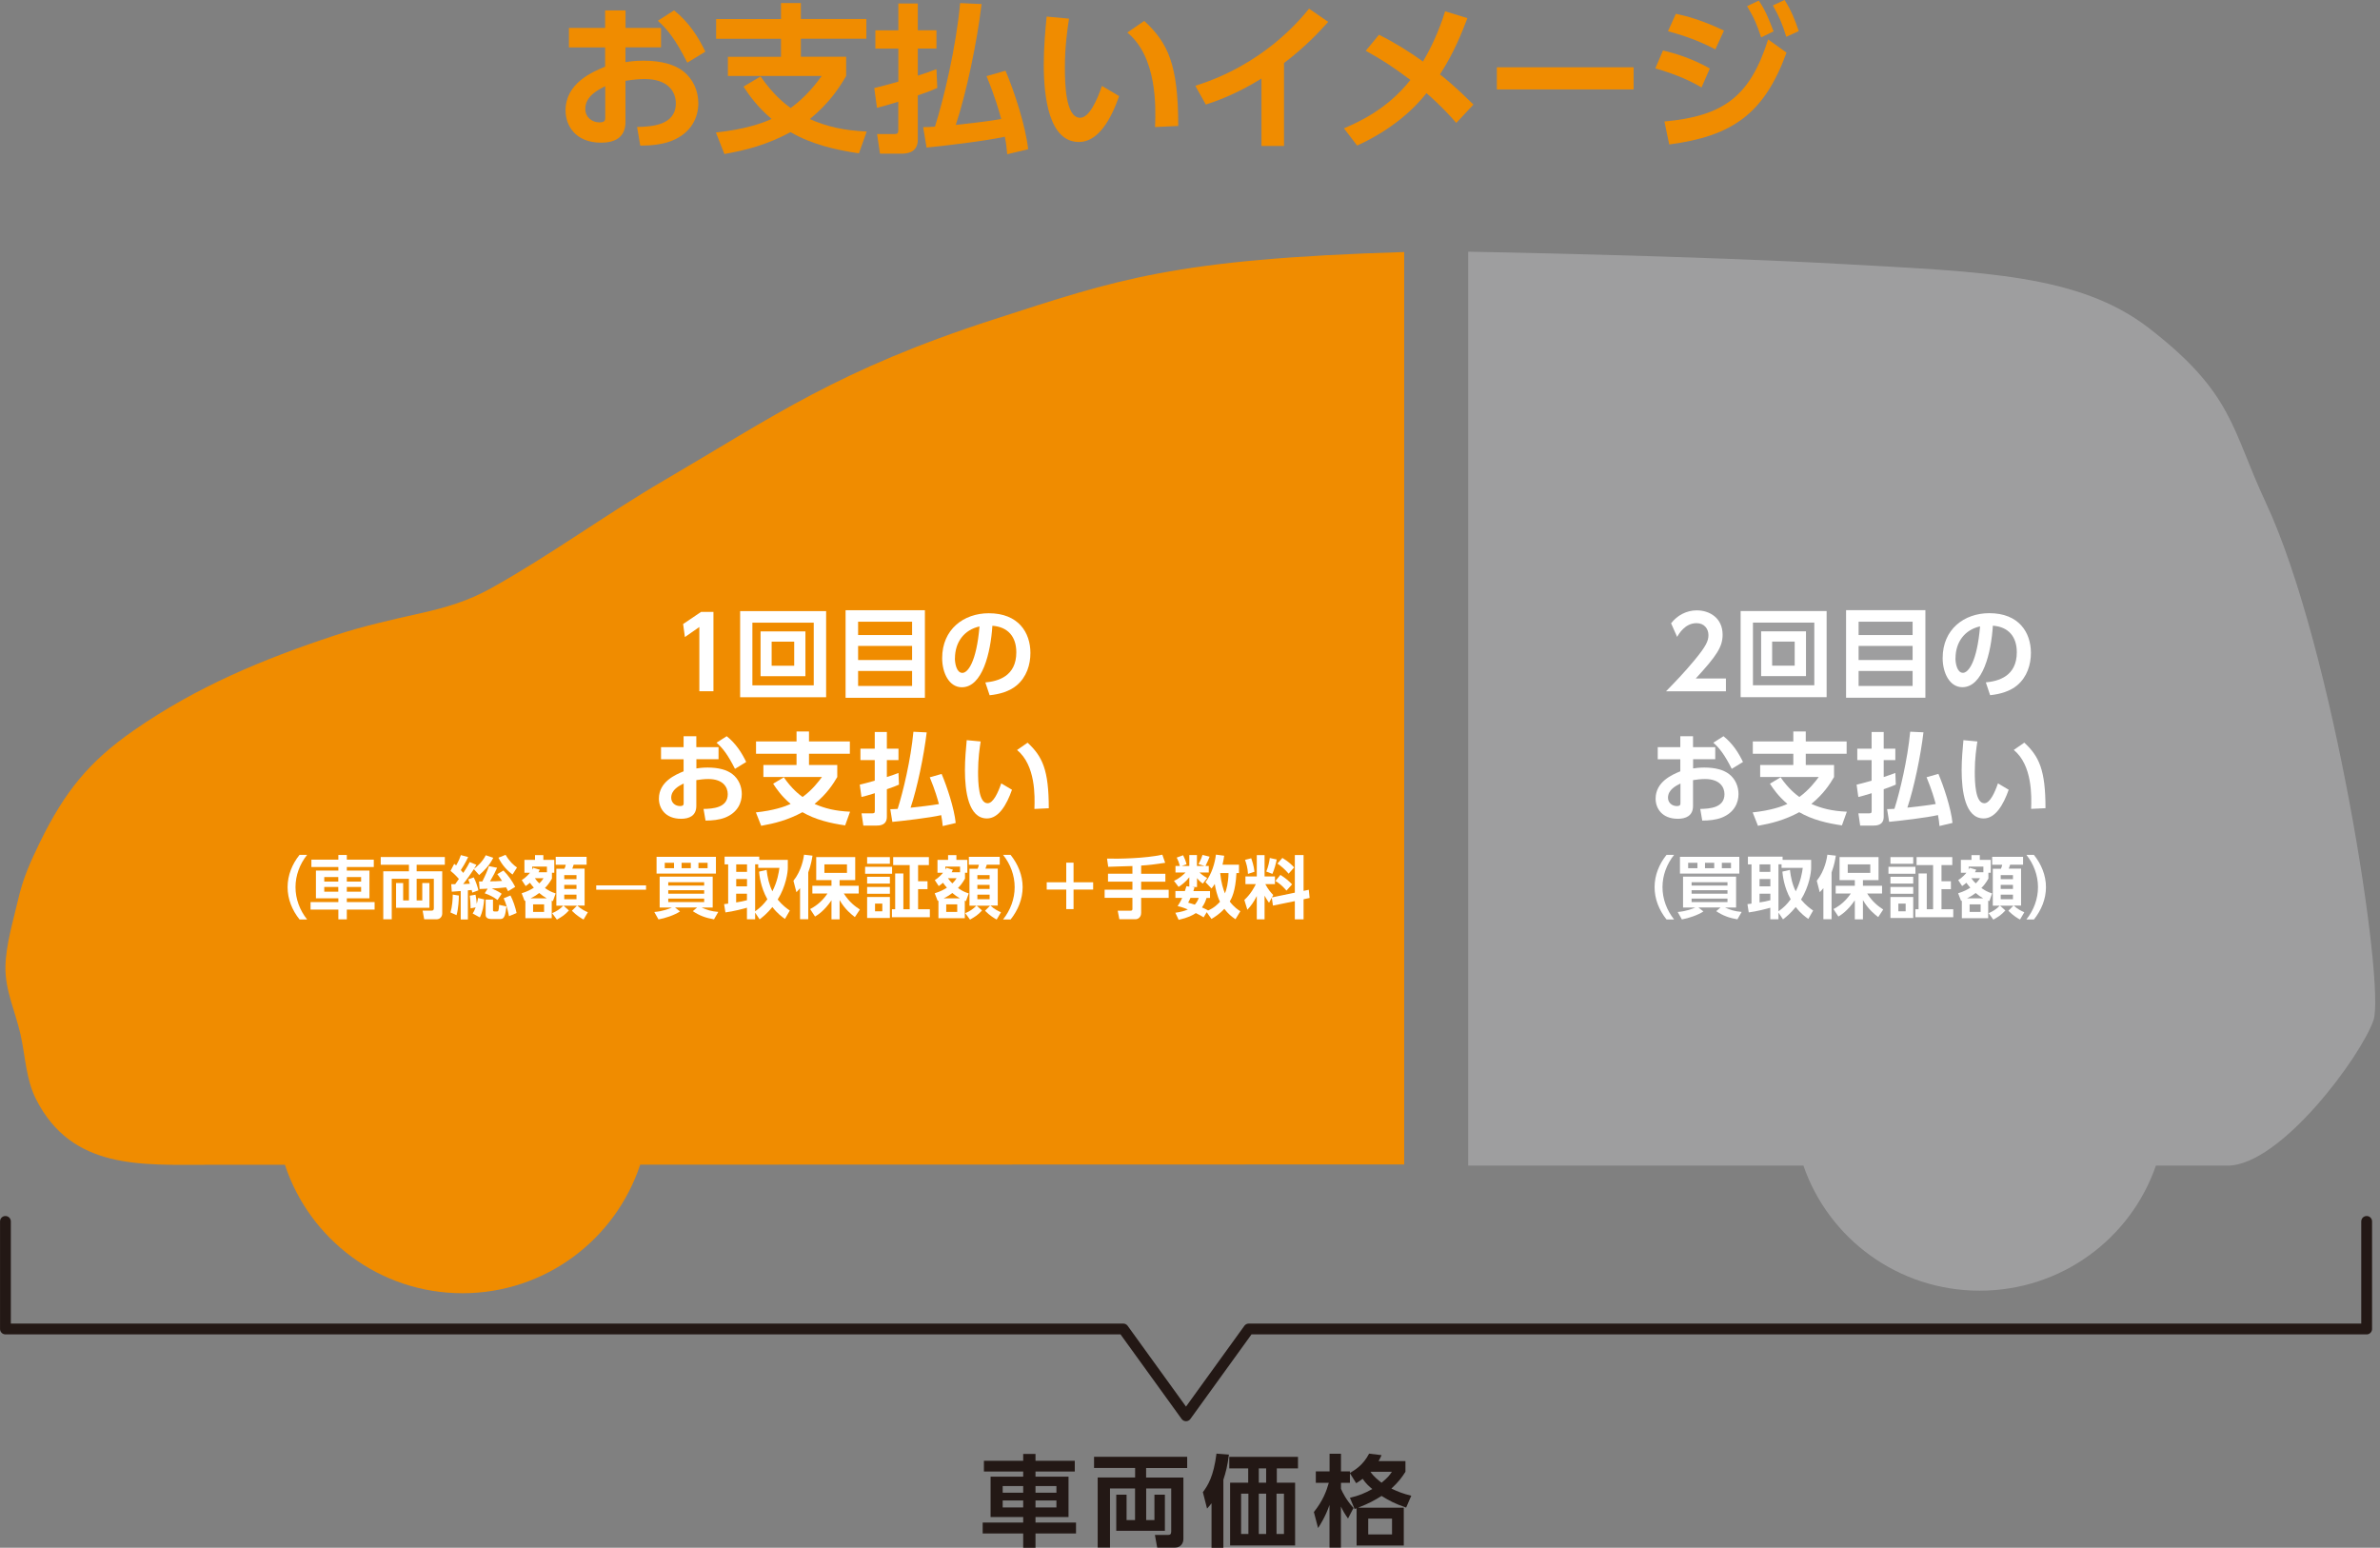 <svg width="346" height="225" viewBox="0 0 346 225" fill="none" xmlns="http://www.w3.org/2000/svg">
<rect x="0" y="0" width="346" height="225" fill="#808080" stroke="none"/>
<g clip-path="url(#clip0_1246_21617)">
<path d="M96.1 4.05V6.88H90.93V9.03C91.44 8.96 92.23 8.82 93.55 8.82C96.15 8.82 98.07 9.38 99.32 10.35C100.8 11.51 101.52 13.25 101.52 15.01C101.52 17 100.57 19.34 97.58 20.5C96.24 21.01 94.64 21.17 93.08 21.17L92.62 18.46C94.8 18.41 98.25 18.21 98.25 15.01C98.25 13.39 97.18 11.49 93.73 11.49C92.8 11.49 91.78 11.61 90.93 11.75V17.75C90.93 20.09 89.22 20.74 87.39 20.74C83.68 20.74 82.22 18.28 82.22 16.06C82.22 12.1 86.07 10.48 87.97 9.69V6.89H82.71V4.06H87.97V1.51H90.94V4.06H96.11L96.1 4.05ZM87.99 12.53C86.95 13.06 85.09 13.97 85.09 15.84C85.09 17.07 86.11 17.79 87.13 17.79C87.99 17.79 87.99 17.44 87.99 17.03V12.53ZM98 1.51C100.18 3.25 101.55 5.43 102.54 7.51L99.92 9.11C98.2 5.73 97.05 4.27 95.63 3.02L97.99 1.51H98Z" fill="#F08C00"/>
<path d="M124.87 22.29C121.39 21.78 117.96 20.97 114.93 19.21C111.48 21.06 108.47 21.83 105.31 22.39L104.08 19.26C108.23 18.82 110.82 17.92 112.17 17.29C110.04 15.48 108.88 13.79 108.09 12.59L110.57 11.11C112.42 13.8 114.14 15.12 114.95 15.7C117.27 14.01 118.7 12.06 119.47 11.04H105.82V8.26H113.54V5.64H104.11V2.77H113.54V0.44H116.43V2.76H125.95V5.63H116.43V8.25H123.01V11.05C122.08 12.63 120.65 14.92 117.73 17.31C120.16 18.38 122.53 18.96 126 19.12L124.87 22.29Z" fill="#F08C00"/>
<path d="M136.26 12.79C135.52 13.11 134.96 13.35 133.43 13.86V20.3C133.43 22.32 131.65 22.34 130.97 22.34H127.93L127.51 19.49H129.83C130.41 19.49 130.59 19.47 130.59 18.91V14.79C128.97 15.3 128.32 15.46 127.49 15.67L127.1 12.8C127.94 12.59 129 12.34 130.6 11.87V7.07H127.26V4.41H130.6V0.51H133.43V4.4H136.14V7.06H133.43V11C134.68 10.61 135.42 10.33 136.14 10.05L136.26 12.78V12.79ZM142.7 0.6C142.05 6.07 140.5 13.51 138.95 18.16C140.87 17.95 143.75 17.63 145.55 17.3C145.25 16.16 144.67 14.1 143.42 11.07L146.18 10.28C147.43 13.2 149.12 18.34 149.47 21.7L146.43 22.42C146.34 21.49 146.27 20.82 146.08 19.87C143.46 20.47 137.02 21.24 134.7 21.45L134.21 18.48C134.79 18.48 134.95 18.48 135.92 18.41C137.17 14.49 139 6.89 139.58 0.45L142.69 0.59L142.7 0.6Z" fill="#F08C00"/>
<path d="M155.41 2.71C155.18 4.26 154.81 6.72 154.81 9.8C154.81 12.21 154.92 17.12 157.03 17.12C158.35 17.12 159.49 14.57 160.2 12.49L162.7 13.97C161.47 17.47 159.62 20.64 156.86 20.64C152.55 20.64 151.74 14.29 151.74 9.36C151.74 6.88 151.97 4.33 152.16 2.41L155.41 2.71ZM167.92 18.47C168.04 15.5 168.22 8.3 163.89 4.73L166.35 3.04C169.8 6.24 171.29 9.37 171.29 18.31L167.93 18.47H167.92Z" fill="#F08C00"/>
<path d="M186.68 21.22H183.39V11.42C179.66 13.74 176.6 14.78 175.3 15.2L173.77 12.47C183.62 9.39 188.9 2.99 190.31 1.26L193.09 3.18C192.19 4.18 189.99 6.66 186.67 9.16V21.23L186.68 21.22Z" fill="#F08C00"/>
<path d="M200.47 5.05C202.67 6.14 204.9 7.53 206.87 8.94C207.94 7.13 209.14 4.7 210.09 1.64L213.33 2.64C212.49 4.82 211.41 7.6 209.34 10.82C209.78 11.14 211.54 12.56 214.21 15.2L211.71 17.87C211.06 17.13 209.72 15.58 207.38 13.54C205.74 15.63 202.61 18.73 197.3 21.16L195.38 18.66C197.44 17.76 201.66 15.93 205.04 11.62C202.47 9.7 201.03 8.75 198.55 7.38L200.47 5.06V5.05Z" fill="#F08C00"/>
<path d="M237.49 9.78V13H217.61V9.78H237.49Z" fill="#F08C00"/>
<path d="M247.37 12.72C246.03 11.91 243.9 10.87 240.65 9.94L241.76 7.34C243.45 7.73 246.02 8.5 248.57 9.96L247.36 12.72H247.37ZM241.97 17.66C250.68 16.87 254.44 13.93 257.05 5.73L259.72 7.65C256.47 16.57 251.82 19.79 242.67 21L241.97 17.66ZM249.37 7.18C246.52 5.67 244.02 4.96 242.49 4.54L243.63 2.01C246.57 2.59 249.07 3.72 250.63 4.44L249.38 7.17L249.37 7.18ZM255.69 0.09C256.62 1.48 257.08 2.57 257.84 4.56L256.03 5.44C255.43 3.61 255.06 2.68 253.99 0.9L255.68 0.09H255.69ZM259.44 0C260.41 1.55 260.92 2.8 261.5 4.52L259.69 5.35C259.09 3.43 258.69 2.48 257.74 0.79L259.43 0H259.44Z" fill="#F08C00"/>
<path d="M329.36 72.97C324.42 62.46 324.74 57.17 312.29 47.61C302.18 39.85 288.01 39.52 268.51 38.42C246.09 37.15 213.44 36.59 213.44 36.59V169.45H262.18C265.82 180.02 275.9 187.63 287.8 187.63C299.7 187.63 309.78 180.02 313.42 169.45H323.83C331.58 169.45 343.33 153.42 345.06 148.29C346.79 143.16 339.2 93.91 329.35 72.96L329.36 72.97Z" fill="#9E9E9F"/>
<path d="M204.14 36.64C170.62 37.65 162.39 40.64 144.51 46.42C121.83 53.75 112.54 60.48 96.53 69.84C87.98 74.84 80.1 80.65 71.45 85.48C68.11 87.35 64.92 88.3 61.22 89.13C57.05 90.06 52.7 91.04 48.71 92.36C38.21 95.83 28.62 99.81 19.45 106.18C12.98 110.68 9.43 115.03 5.8 122.45C4.37 125.39 3.36 127.66 2.65 130.71C1.93 133.83 0.87 137.26 0.79 140.47C0.71 143.92 2.23 147.05 2.98 150.36C3.71 153.64 3.76 156.88 5.25 159.82C10.48 170.08 20.49 169.33 30.43 169.33C32.1 169.33 35.9 169.33 41.42 169.33C45 180.17 55.19 188 67.24 188C79.29 188 89.49 180.16 93.07 169.31C125.56 169.3 166.17 169.28 204.14 169.28V36.64Z" fill="#F08C00"/>
<path d="M0.79 177.56V193.2H163.3L172.42 205.82L181.54 193.2H344.06V177.56" stroke="#231815" stroke-width="1.57" stroke-linecap="round" stroke-linejoin="round"/>
<path d="M148.75 225V222.93H142.86V221.34H148.75V220.54H144.01V214.67H148.75V213.92H143.04V212.36H148.75V211.36H150.54V212.36H156.25V213.92H150.54V214.67H155.34V220.54H150.54V221.34H156.43V222.93H150.54V225H148.75ZM145.77 216.03V217H148.75V216.03H145.77ZM145.77 218.13V219.14H148.75V218.13H145.77ZM150.54 216.03V217H153.58V216.03H150.54ZM150.54 218.13V219.14H153.58V218.13H150.54Z" fill="#231815"/>
<path d="M159.02 211.78H172.59V213.41H166.62V214.8H172.04V223.74C172.04 224.38 171.62 224.98 170.83 224.98H168.23L167.9 223.14H169.81C170.1 223.14 170.27 223.04 170.27 222.63V216.38H166.63V220.98H167.83V217.29H169.35V222.54H162.28V217.29H163.78V220.98H165.01V216.38H161.37V224.97H159.58V214.79H165.02V213.4H159.05V211.77L159.02 211.78Z" fill="#231815"/>
<path d="M177.85 225.01H176.13V218.53C175.9 218.83 175.8 218.96 175.48 219.31L174.87 216.92C175.58 215.98 176.43 214.66 176.85 211.32L178.66 211.46C178.44 213.15 178.2 214.06 177.85 215.12V225V225.01ZM188.71 213.47H185.62V215.54H188.28V224.67H178.83V215.54H181.46V213.47H178.71V211.79H188.7V213.47H188.71ZM181.49 217.14H180.43V223H181.49V217.14ZM184.07 213.47H183V215.54H184.07V213.47ZM184.07 217.14H183V223H184.07V217.14ZM186.66 217.14H185.58V223H186.66V217.14Z" fill="#231815"/>
<path d="M204.32 212.4V213.96C203.77 214.83 203.31 215.43 202.28 216.4C203.25 216.86 203.96 217.14 205.17 217.44L204.42 219.16C202.8 218.61 201.92 218.13 200.85 217.47C199.81 218.12 199.03 218.55 197.44 219.18H204.08V224.68H197.22V219.27C197.11 219.31 197.06 219.33 196.93 219.37L196.25 217.74C197.59 217.42 198.4 217.08 199.5 216.47C199.12 216.15 198.57 215.69 198.1 214.98C197.74 215.26 197.53 215.39 197.16 215.62L196.25 214.17V215.56H194.95V216.43C195.17 216.95 195.7 218.04 196.77 219.22L195.97 220.75C195.52 220.11 195.29 219.74 194.94 219.01V224.98H193.28V218.78C192.69 220.5 191.92 221.67 191.62 222.14L191.01 219.81C192.31 218.18 192.83 216.8 193.18 215.56H191.29V213.9H193.29V211.34H194.95V213.9H196.25V214.13C197.04 213.65 198.14 213.02 199.04 211.32L200.85 211.54C200.72 211.81 200.62 212.06 200.42 212.41H204.32V212.4ZM202.37 220.77H198.91V223.06H202.37V220.77ZM199.23 213.96C199.75 214.71 200.43 215.22 200.85 215.55C201.76 214.8 202.01 214.47 202.35 213.96H199.23Z" fill="#231815"/>
<path d="M101.91 88.95H103.72V100.49H101.67V91.15L99.57 92.61L99.31 90.72L101.91 88.96V88.95Z" fill="white"/>
<path d="M120.1 88.84V101.36H107.6V88.84H120.1ZM109.38 90.52V99.63H118.3V90.52H109.38ZM117.09 91.79V98.3H110.57V91.79H117.09ZM112.18 93.28V96.78H115.46V93.28H112.18Z" fill="white"/>
<path d="M134.46 88.71V101.44H122.93V88.71H134.46ZM124.75 92.32H132.6V90.38H124.75V92.32ZM124.75 93.9V95.95H132.6V93.9H124.75ZM124.75 97.54V99.72H132.6V97.54H124.75Z" fill="white"/>
<path d="M143.24 99.21C145.06 99.04 147.75 98.34 147.75 94.83C147.75 92.57 146.54 91.13 144.27 90.97C144.02 94.92 142.81 99.91 139.83 99.91C137.99 99.91 136.97 97.84 136.97 95.67C136.97 91.5 140.09 89.15 143.75 89.15C148.06 89.15 149.8 91.96 149.8 94.92C149.8 96.63 149.25 98.42 147.8 99.64C146.79 100.49 145.33 100.93 143.87 101.07L143.25 99.22L143.24 99.21ZM138.82 95.71C138.82 96.39 139.04 97.82 139.91 97.82C140.68 97.82 141.95 96.3 142.4 91.07C140.19 91.55 138.83 93.33 138.83 95.71H138.82Z" fill="white"/>
<path d="M104.46 108.61V110.37H101.24V111.71C101.56 111.67 102.05 111.58 102.87 111.58C104.49 111.58 105.69 111.93 106.47 112.53C107.4 113.25 107.84 114.34 107.84 115.44C107.84 116.68 107.25 118.14 105.38 118.87C104.54 119.19 103.54 119.29 102.57 119.29L102.28 117.6C103.64 117.57 105.8 117.44 105.8 115.45C105.8 114.44 105.13 113.25 102.98 113.25C102.4 113.25 101.77 113.32 101.23 113.41V117.16C101.23 118.62 100.16 119.03 99.02 119.03C96.71 119.03 95.79 117.5 95.79 116.11C95.79 113.64 98.19 112.62 99.38 112.13V110.38H96.1V108.62H99.38V107.03H101.23V108.62H104.45L104.46 108.61ZM99.39 113.9C98.74 114.23 97.58 114.8 97.58 115.97C97.58 116.74 98.22 117.18 98.85 117.18C99.39 117.18 99.39 116.96 99.39 116.7V113.89V113.9ZM105.64 107.02C107 108.1 107.85 109.46 108.48 110.77L106.85 111.77C105.78 109.66 105.06 108.75 104.17 107.97L105.64 107.03V107.02Z" fill="white"/>
<path d="M122.86 119.99C120.69 119.67 118.55 119.17 116.66 118.07C114.51 119.23 112.62 119.7 110.66 120.05L109.89 118.1C112.48 117.83 114.1 117.26 114.94 116.87C113.61 115.74 112.89 114.69 112.4 113.93L113.95 113C115.11 114.68 116.18 115.5 116.68 115.86C118.13 114.8 119.02 113.59 119.5 112.95H110.98V111.21H115.8V109.58H109.91V107.79H115.8V106.34H117.61V107.79H123.55V109.58H117.61V111.21H121.72V112.96C121.14 113.94 120.25 115.38 118.42 116.87C119.94 117.53 121.41 117.9 123.58 118L122.87 119.98L122.86 119.99Z" fill="white"/>
<path d="M130.7 114.06C130.24 114.26 129.89 114.41 128.93 114.73V118.75C128.93 120.01 127.82 120.02 127.4 120.02H125.51L125.25 118.24H126.7C127.06 118.24 127.18 118.23 127.18 117.88V115.31C126.17 115.63 125.76 115.73 125.24 115.86L124.99 114.07C125.51 113.94 126.18 113.78 127.17 113.49V110.5H125.09V108.84H127.17V106.41H128.93V108.84H130.62V110.5H128.93V112.96C129.71 112.71 130.17 112.54 130.62 112.37L130.69 114.08L130.7 114.06ZM134.72 106.46C134.32 109.87 133.35 114.52 132.38 117.42C133.58 117.29 135.37 117.09 136.5 116.89C136.31 116.18 135.95 114.89 135.17 113L136.89 112.51C137.67 114.33 138.73 117.54 138.94 119.64L137.05 120.09C136.99 119.51 136.95 119.09 136.83 118.5C135.2 118.88 131.17 119.35 129.73 119.48L129.43 117.63C129.79 117.63 129.89 117.63 130.5 117.59C131.28 115.15 132.42 110.4 132.79 106.38L134.73 106.47L134.72 106.46Z" fill="white"/>
<path d="M142.57 107.77C142.42 108.74 142.19 110.27 142.19 112.2C142.19 113.7 142.26 116.77 143.58 116.77C144.41 116.77 145.11 115.18 145.56 113.88L147.12 114.81C146.35 116.99 145.2 118.98 143.48 118.98C140.79 118.98 140.28 115.02 140.28 111.94C140.28 110.39 140.43 108.8 140.54 107.6L142.57 107.79V107.77ZM150.38 117.61C150.45 115.76 150.57 111.26 147.86 109.03L149.39 107.97C151.55 109.97 152.47 111.92 152.47 117.5L150.37 117.6L150.38 117.61Z" fill="white"/>
<path d="M43.55 133.67C42.47 132.33 41.81 130.69 41.81 128.97C41.81 127.25 42.47 125.61 43.55 124.27H44.65C43.58 125.6 42.96 127.26 42.96 128.97C42.96 130.68 43.58 132.33 44.65 133.67H43.55Z" fill="white"/>
<path d="M49.19 133.65V132.23H45.15V131.14H49.19V130.59H45.93V126.56H49.19V126.04H45.27V124.97H49.19V124.29H50.42V124.97H54.34V126.04H50.42V126.56H53.71V130.59H50.42V131.14H54.46V132.23H50.42V133.65H49.19ZM47.14 127.5V128.16H49.18V127.5H47.14ZM47.14 128.94V129.63H49.18V128.94H47.14ZM50.42 127.5V128.16H52.5V127.5H50.42ZM50.42 128.94V129.63H52.5V128.94H50.42Z" fill="white"/>
<path d="M55.37 124.59H64.67V125.71H60.57V126.66H64.29V132.79C64.29 133.23 64 133.64 63.46 133.64H61.67L61.44 132.38H62.75C62.95 132.38 63.07 132.31 63.07 132.03V127.75H60.57V130.9H61.39V128.37H62.43V131.97H57.58V128.37H58.61V130.9H59.45V127.75H56.95V133.64H55.72V126.66H59.45V125.71H55.35V124.59H55.37Z" fill="white"/>
<path d="M66.71 130.19C66.71 130.7 66.65 132.09 66.37 133.04L65.49 132.65C65.75 131.78 65.82 130.69 65.82 130.05L66.71 130.19ZM66.72 127.78C66.15 127.14 65.79 126.83 65.5 126.6L66.03 125.58C66.15 125.67 66.2 125.7 66.31 125.81C66.71 125.14 66.89 124.63 67 124.31L68.06 124.59C67.72 125.36 67.1 126.34 66.99 126.49C67.09 126.6 67.23 126.77 67.35 126.9C67.91 126.06 68.12 125.65 68.29 125.32L69.26 125.72C69.14 125.93 69.05 126.08 68.89 126.33C69.27 126.02 70.11 125.36 70.62 124.33L71.71 124.7C71.17 125.82 70.28 126.69 69.66 127.21L68.89 126.35C68.54 126.9 67.81 127.93 67.33 128.52C67.92 128.49 68.16 128.48 68.31 128.47C68.2 128.15 68.15 128.03 68.07 127.84L68.87 127.55C69.18 128.12 69.46 129.02 69.55 129.43L68.66 129.76C68.62 129.57 68.6 129.5 68.57 129.38L68.02 129.43V133.67H66.98V129.53C66.01 129.61 65.9 129.62 65.68 129.63L65.6 128.54C65.99 128.54 66.03 128.54 66.17 128.54L66.71 127.78H66.72ZM68.72 132.79C68.86 132.57 68.98 132.37 69.15 131.91L68.42 132.05C68.42 131.5 68.35 130.56 68.3 130.21L69.13 130.07C69.22 130.51 69.28 130.96 69.31 131.4C69.39 131.11 69.44 130.89 69.5 130.54L70.39 130.75C70.32 131.64 70.17 132.56 69.76 133.37L68.72 132.8V132.79ZM70.89 129.19C70.03 129.23 69.93 129.24 69.72 129.24L69.64 128.14H70.12C70.61 127.17 70.84 126.61 71.08 125.91L72.27 126.15C71.98 126.82 71.76 127.22 71.24 128.12C71.82 128.12 72.2 128.12 72.99 128.06C72.6 127.46 72.48 127.32 72.3 127.08L73.19 126.55C73.88 127.24 74.46 128.07 74.9 128.93L73.86 129.56C73.75 129.33 73.69 129.2 73.57 129C72.67 129.11 72.25 129.13 71.49 129.16C72.39 129.55 72.67 129.74 72.93 129.93L72.33 130.84C71.85 130.46 71.19 130.11 70.47 129.86L70.9 129.18L70.89 129.19ZM71.67 130.77V132.26C71.67 132.37 71.67 132.5 71.87 132.5H72.24C72.43 132.5 72.51 132.5 72.56 131.54L73.62 131.77C73.48 132.87 73.39 133.6 72.78 133.6H71.41C71.07 133.6 70.6 133.49 70.6 133V130.78H71.68L71.67 130.77ZM74.51 127.13C73.72 126.55 73 125.77 72.46 124.69L73.5 124.27C74.12 125.3 74.65 125.75 75.16 126.11L74.52 127.12L74.51 127.13ZM74.21 130.18C74.57 130.84 74.95 131.96 75.1 132.73L74 133.19C73.74 131.97 73.57 131.33 73.22 130.59L74.21 130.18Z" fill="white"/>
<path d="M80.25 127.71C79.85 128.4 79.58 128.73 79.22 129.09C79.72 129.44 80.09 129.66 80.78 129.88L80.38 131C80.29 130.96 80.27 130.95 80.21 130.93V133.48H76.38V130.93C76.38 130.93 76.32 130.95 76.27 130.97L75.84 129.86C76.71 129.58 77.14 129.34 77.61 129.05C77.34 128.73 77.21 128.57 77.04 128.33C76.79 128.54 76.66 128.65 76.42 128.81L75.85 127.94C76.49 127.56 76.99 126.95 77.04 126.88H76.24V125H77.78V124.31H78.99V125H80.58V126.88H80.24V127.72L80.25 127.71ZM79.48 130.59C79.05 130.34 78.81 130.17 78.39 129.82C78.05 130.08 77.8 130.26 77.14 130.59H79.48ZM79.51 126.79V125.98H77.37V126.42C77.41 126.36 77.43 126.31 77.51 126.15L78.47 126.43C78.39 126.6 78.36 126.66 78.29 126.8H79.51V126.79ZM79.1 131.47H77.5V132.57H79.1V131.47ZM77.76 127.67C77.98 127.98 78.13 128.16 78.4 128.42C78.72 128.12 78.87 127.89 79.02 127.67H77.76ZM84.84 133.68C84.55 133.53 83.85 133.12 83.14 132.4L83.88 131.66H81.93L82.71 132.36C82.08 133.03 81.74 133.24 80.96 133.69L80.27 132.75C80.9 132.49 81.42 132.15 81.89 131.66H80.88V126.29H82.06C82.13 126.15 82.22 125.9 82.25 125.71H80.79V124.56H85.28V125.7H83.4C83.31 125.98 83.28 126.08 83.2 126.28H84.99V131.65H83.93C84.49 132.18 85.06 132.44 85.46 132.62L84.84 133.67V133.68ZM83.81 127.22H82.03V127.81H83.81V127.22ZM83.81 128.64H82.03V129.23H83.81V128.64ZM83.81 130.06H82.03V130.72H83.81V130.06Z" fill="white"/>
<path d="M86.68 128.71H93.92V129.34H86.68V128.71Z" fill="white"/>
<path d="M103.81 133.65C102.63 133.45 101.68 133.11 100.72 132.46L101.35 131.92H98.13L98.86 132.5C98.09 133.02 96.7 133.49 95.73 133.66L95.12 132.58C96.38 132.48 97.36 132.08 97.69 131.93H95.9V127.44H103.61V131.93H101.99C102.76 132.27 103.4 132.49 104.42 132.57L103.8 133.65H103.81ZM104.08 124.56V127H95.45V124.56H104.08ZM96.64 125.43V126.21H97.99V125.43H96.64ZM97.15 128.74H102.37V128.25H97.15V128.74ZM97.15 129.92H102.37V129.41H97.15V129.92ZM97.15 130.63V131.14H102.37V130.63H97.15ZM99.09 125.43V126.21H100.43V125.43H99.09ZM101.54 125.43V126.21H102.87V125.43H101.54Z" fill="white"/>
<path d="M114.11 133.58C113.72 133.31 113.04 132.83 112.29 131.86C111.53 132.79 110.9 133.29 110.43 133.65L109.78 132.67V133.64H108.59V131.96C108.15 132.09 106.61 132.5 105.46 132.64L105.27 131.44C105.36 131.44 105.77 131.37 105.86 131.36V125.66H105.34V124.53H110.38V125H114.53V126.18C114.53 126.76 114.28 128.82 113.06 130.77C113.76 131.62 114.41 132.09 114.82 132.37L114.12 133.58H114.11ZM107.03 125.66V126.75H108.6V125.66H107.03ZM107.03 127.79V128.85H108.6V127.79H107.03ZM108.59 129.92H107.02V131.19C107.59 131.1 108.05 131.02 108.59 130.87V129.92ZM111.45 126.47C111.57 127.51 111.8 128.61 112.29 129.57C113.02 128.13 113.22 126.85 113.31 126.17H110.23V125.65H109.78V132.48C110.55 131.93 110.98 131.51 111.56 130.73C110.55 128.95 110.39 127.14 110.35 126.71L111.45 126.46V126.47Z" fill="white"/>
<path d="M116.32 129.1C116.09 129.38 116.01 129.47 115.78 129.7L115.35 128.04C116.55 126.54 116.82 124.75 116.89 124.25L118.12 124.39C118.05 124.84 117.91 125.72 117.5 126.83V133.63H116.31V129.09L116.32 129.1ZM117.77 132.16C118.28 131.88 119.35 131.3 120.3 129.89H118.1V128.77H120.88V127.95H118.66V124.6H124.33V127.95H122.06V128.77H124.84V129.89H122.67C123.46 131.13 124.29 131.75 125.01 132.22L124.28 133.32C123.84 132.98 122.86 132.24 122.06 130.85V133.65H120.88V130.88C119.83 132.42 118.92 132.98 118.49 133.24L117.78 132.16H117.77ZM119.85 125.66V126.89H123.13V125.66H119.85Z" fill="white"/>
<path d="M129.69 126.01V127.02H125.77V126.01H129.69ZM129.37 124.6V125.57H126.06V124.6H129.37ZM129.37 127.46V128.45H126.06V127.46H129.37ZM129.37 128.94V129.93H126.06V128.94H129.37ZM129.37 130.4V133.45H126.06V130.4H129.37ZM128.27 131.36H127.21V132.48H128.27V131.36ZM131.33 126.98V132.18H132.25V125.76H129.85V124.6H135.04V125.76H133.47V128.11H134.84V129.26H133.47V132.18H135.18V133.34H129.67V132.18H130.14V126.98H131.33Z" fill="white"/>
<path d="M140.3 127.71C139.9 128.4 139.63 128.73 139.27 129.09C139.77 129.44 140.14 129.66 140.83 129.88L140.43 131C140.34 130.96 140.32 130.95 140.26 130.93V133.48H136.43V130.93C136.43 130.93 136.37 130.95 136.32 130.97L135.89 129.86C136.76 129.58 137.19 129.34 137.66 129.05C137.39 128.73 137.26 128.57 137.09 128.33C136.84 128.54 136.71 128.65 136.47 128.81L135.9 127.94C136.54 127.56 137.04 126.95 137.09 126.88H136.29V125H137.83V124.31H139.04V125H140.63V126.88H140.29V127.72L140.3 127.71ZM139.54 130.59C139.11 130.34 138.87 130.17 138.45 129.82C138.11 130.08 137.86 130.26 137.2 130.59H139.54ZM139.57 126.79V125.98H137.43V126.42C137.47 126.36 137.49 126.31 137.57 126.15L138.53 126.43C138.45 126.6 138.42 126.66 138.35 126.8H139.57V126.79ZM139.16 131.47H137.56V132.57H139.16V131.47ZM137.81 127.67C138.03 127.98 138.18 128.16 138.45 128.42C138.77 128.12 138.92 127.89 139.07 127.67H137.81ZM144.9 133.68C144.61 133.53 143.91 133.12 143.2 132.4L143.94 131.66H141.99L142.77 132.36C142.14 133.03 141.8 133.24 141.02 133.69L140.33 132.75C140.96 132.49 141.48 132.15 141.95 131.66H140.94V126.29H142.12C142.19 126.15 142.28 125.9 142.31 125.71H140.85V124.56H145.34V125.7H143.46C143.37 125.98 143.34 126.08 143.26 126.28H145.05V131.65H143.99C144.55 132.18 145.12 132.44 145.52 132.62L144.9 133.67V133.68ZM143.87 127.22H142.09V127.81H143.87V127.22ZM143.87 128.64H142.09V129.23H143.87V128.64ZM143.87 130.06H142.09V130.72H143.87V130.06Z" fill="white"/>
<path d="M145.82 133.67C146.89 132.33 147.51 130.68 147.51 128.97C147.51 127.26 146.89 125.6 145.82 124.27H146.91C147.99 125.61 148.67 127.25 148.67 128.97C148.67 130.69 147.99 132.33 146.92 133.67H145.82Z" fill="white"/>
<path d="M155.01 125.41H156.07V128.26H158.92V129.32H156.07V132.16H155.01V129.32H152.17V128.26H155.01V125.41Z" fill="white"/>
<path d="M164.63 125.9C164.12 125.9 161.66 126 161.11 126.01L160.94 124.82C162.72 124.86 166.44 124.8 168.98 124.25L169.39 125.43C167.96 125.65 166.94 125.77 165.9 125.83V127.02H169.42V128.18H165.9V129.35H169.9V130.53H165.9V132.69C165.9 133.38 165.41 133.63 165.09 133.63H162.73L162.49 132.39H164.33C164.45 132.39 164.63 132.39 164.63 132.16V130.52H160.59V129.34H164.63V128.17H161.08V127.01H164.63V125.89V125.9Z" fill="white"/>
<path d="M180.12 125.69V126.92H179.75C179.62 129.61 179.04 130.61 178.78 131.06C179.4 131.88 180.03 132.29 180.32 132.47L179.61 133.63C179.04 133.25 178.56 132.86 177.99 132.12C177.27 132.9 176.53 133.35 176.12 133.59L175.43 132.61L174.98 133.36C174.7 133.18 174.5 133.05 173.85 132.74C173.39 133.05 172.72 133.41 171.35 133.72L170.87 132.69C171.74 132.57 172.24 132.41 172.69 132.21C171.86 131.87 171.47 131.78 171.2 131.72C171.41 131.39 171.62 131.09 171.86 130.53H170.88V129.53H172.26C172.37 129.22 172.42 129 172.48 128.82L172.9 128.89V127.53C172.31 128.28 171.73 128.68 171.34 128.93L170.67 128.05C171.45 127.72 172.06 127.13 172.35 126.84H170.89V125.89H171.53C171.39 125.37 171.3 125.13 171.07 124.67L172 124.33C172.2 124.71 172.38 125.17 172.5 125.64L171.79 125.89H172.9V124.3H174.01V125.89H175.13L174.23 125.62C174.37 125.38 174.61 124.94 174.82 124.28L175.85 124.54C175.64 125.1 175.51 125.34 175.25 125.89H175.73V126.84H174.38C174.93 127.34 175.31 127.54 175.5 127.64L174.86 128.45C174.67 128.32 174.35 128.07 174.02 127.65V128.95H173.3L173.64 129.01C173.6 129.17 173.59 129.24 173.49 129.54H175.91V130.54H175.4C175.31 130.85 175.16 131.32 174.74 131.92C175.05 132.05 175.3 132.17 175.61 132.33L175.58 132.38C176.54 131.98 177.08 131.4 177.36 131.09C176.91 130.17 176.7 129.1 176.6 128.51C176.41 128.81 176.27 128.99 176.13 129.16L175.25 128.24C176.2 126.99 176.62 125.43 176.77 124.24L177.97 124.4C177.92 124.74 177.88 125.03 177.73 125.7H180.14L180.12 125.69ZM173.07 130.53C172.94 130.82 172.84 131.03 172.73 131.22C173.05 131.31 173.31 131.38 173.7 131.51C174.06 131.1 174.18 130.78 174.27 130.53H173.07ZM177.39 126.92C177.53 128.34 177.83 129.27 178.08 129.87C178.31 129.32 178.57 128.38 178.6 126.92H177.39Z" fill="white"/>
<path d="M184.89 130.5L184.49 131.24C184.13 130.75 183.9 130.31 183.84 130.2V133.65H182.71V130.26C182.25 131.18 181.85 131.7 181.34 132.25L180.9 130.83C181.86 129.95 182.37 128.94 182.57 128.53H181.06V127.41H182.71V124.31H183.84V127.41H185.35V128.53H183.95C184.4 129.38 184.82 129.82 185.1 130.11L184.91 130.46L188.24 129.77V124.3H189.51V129.51L190.27 129.35L190.39 130.54L189.51 130.73V133.65H188.24V131L185.06 131.65L184.89 130.5ZM181.9 124.77C182.01 125.09 182.29 125.86 182.37 126.73L181.43 127.04C181.39 126.15 181.17 125.47 181 125L181.9 124.77ZM185.61 124.95C185.51 125.48 185.25 126.44 184.98 127.04L184.09 126.7C184.4 125.96 184.54 125.18 184.6 124.73L185.62 124.95H185.61ZM186.14 127.19C186.77 127.57 187.34 128.04 187.84 128.56L187.03 129.47C186.36 128.68 185.82 128.32 185.42 128.07L186.14 127.19ZM186.43 124.72C187.36 125.27 187.86 125.8 188.14 126.1L187.34 127.01C186.81 126.39 186.32 125.96 185.71 125.54L186.43 124.72Z" fill="white"/>
<path d="M250.91 98.63V100.5H242.2C243.47 99.2 244.86 97.77 246.32 96C248.07 93.9 248.37 93.14 248.37 92.33C248.37 91.4 247.76 90.59 246.64 90.59C244.98 90.59 244.09 92.11 243.82 92.59L242.94 90.61C243.84 89.44 245.21 88.73 246.67 88.73C248.54 88.73 250.43 89.84 250.43 92.27C250.43 94.02 249.59 95.31 246.53 98.63H250.91Z" fill="white"/>
<path d="M265.55 88.83V101.35H253.05V88.83H265.55ZM254.84 90.51V99.62H263.76V90.51H254.84ZM262.55 91.78V98.29H256.03V91.78H262.55ZM257.63 93.27V96.77H260.91V93.27H257.63Z" fill="white"/>
<path d="M279.91 88.7V101.43H268.38V88.7H279.91ZM270.2 92.32H278.05V90.38H270.2V92.32ZM270.2 93.9V95.95H278.05V93.9H270.2ZM270.2 97.54V99.72H278.05V97.54H270.2Z" fill="white"/>
<path d="M288.69 99.2C290.51 99.03 293.2 98.33 293.2 94.82C293.2 92.56 291.99 91.12 289.72 90.96C289.47 94.91 288.26 99.9 285.28 99.9C283.44 99.9 282.42 97.83 282.42 95.66C282.42 91.49 285.54 89.14 289.2 89.14C293.51 89.14 295.25 91.95 295.25 94.91C295.25 96.62 294.7 98.41 293.25 99.63C292.24 100.48 290.78 100.92 289.32 101.06L288.7 99.21L288.69 99.2ZM284.28 95.7C284.28 96.38 284.5 97.81 285.37 97.81C286.14 97.81 287.41 96.29 287.86 91.06C285.65 91.54 284.29 93.32 284.29 95.7H284.28Z" fill="white"/>
<path d="M249.36 108.61V110.37H246.14V111.71C246.46 111.67 246.95 111.58 247.77 111.58C249.39 111.58 250.59 111.93 251.37 112.53C252.3 113.25 252.74 114.34 252.74 115.44C252.74 116.68 252.15 118.14 250.28 118.87C249.44 119.19 248.44 119.29 247.47 119.29L247.18 117.6C248.54 117.57 250.7 117.44 250.7 115.45C250.7 114.44 250.03 113.25 247.88 113.25C247.3 113.25 246.67 113.32 246.13 113.41V117.16C246.13 118.62 245.06 119.03 243.92 119.03C241.61 119.03 240.69 117.5 240.69 116.11C240.69 113.64 243.09 112.62 244.28 112.13V110.38H241V108.62H244.28V107.03H246.13V108.62H249.35L249.36 108.61ZM244.3 113.9C243.65 114.23 242.49 114.8 242.49 115.97C242.49 116.74 243.13 117.18 243.76 117.18C244.3 117.18 244.3 116.96 244.3 116.7V113.89V113.9ZM250.55 107.02C251.91 108.1 252.76 109.46 253.39 110.77L251.76 111.77C250.69 109.66 249.97 108.75 249.08 107.97L250.55 107.03V107.02Z" fill="white"/>
<path d="M267.77 119.99C265.6 119.67 263.46 119.17 261.57 118.07C259.42 119.23 257.53 119.7 255.57 120.05L254.8 118.1C257.39 117.83 259.01 117.26 259.85 116.87C258.52 115.74 257.8 114.69 257.31 113.93L258.86 113C260.02 114.68 261.09 115.5 261.59 115.86C263.04 114.8 263.93 113.59 264.41 112.95H255.89V111.21H260.71V109.58H254.82V107.79H260.71V106.34H262.52V107.79H268.46V109.58H262.52V111.21H266.63V112.96C266.05 113.94 265.16 115.38 263.33 116.87C264.85 117.53 266.32 117.9 268.49 118L267.78 119.98L267.77 119.99Z" fill="white"/>
<path d="M275.61 114.06C275.15 114.26 274.8 114.41 273.85 114.73V118.75C273.85 120.01 272.74 120.02 272.32 120.02H270.43L270.17 118.24H271.62C271.98 118.24 272.1 118.23 272.1 117.88V115.31C271.09 115.63 270.68 115.73 270.16 115.86L269.91 114.07C270.43 113.94 271.1 113.78 272.09 113.49V110.5H270.01V108.84H272.09V106.41H273.85V108.84H275.54V110.5H273.85V112.96C274.63 112.71 275.09 112.54 275.54 112.37L275.61 114.08V114.06ZM279.63 106.45C279.23 109.86 278.26 114.51 277.29 117.41C278.49 117.28 280.28 117.08 281.41 116.88C281.22 116.17 280.86 114.88 280.08 112.99L281.8 112.5C282.58 114.32 283.64 117.53 283.85 119.63L281.96 120.08C281.9 119.5 281.86 119.08 281.74 118.49C280.11 118.87 276.08 119.34 274.64 119.47L274.34 117.62C274.7 117.62 274.8 117.62 275.41 117.58C276.19 115.14 277.33 110.39 277.7 106.37L279.64 106.46L279.63 106.45Z" fill="white"/>
<path d="M287.47 107.77C287.32 108.74 287.09 110.27 287.09 112.2C287.09 113.7 287.16 116.77 288.48 116.77C289.31 116.77 290.01 115.18 290.46 113.88L292.02 114.81C291.25 116.99 290.1 118.98 288.38 118.98C285.69 118.98 285.18 115.02 285.18 111.94C285.18 110.39 285.33 108.8 285.44 107.6L287.47 107.79V107.77ZM295.28 117.6C295.35 115.75 295.47 111.25 292.76 109.02L294.29 107.96C296.44 109.96 297.37 111.91 297.37 117.49L295.27 117.59L295.28 117.6Z" fill="white"/>
<path d="M242.28 133.67C241.2 132.33 240.54 130.69 240.54 128.97C240.54 127.25 241.2 125.61 242.28 124.27H243.38C242.31 125.6 241.69 127.26 241.69 128.97C241.69 130.68 242.31 132.33 243.38 133.67H242.28Z" fill="white"/>
<path d="M252.59 133.65C251.41 133.45 250.46 133.11 249.5 132.46L250.13 131.92H246.91L247.64 132.5C246.87 133.02 245.48 133.49 244.51 133.66L243.9 132.58C245.16 132.48 246.14 132.08 246.47 131.93H244.68V127.44H252.39V131.93H250.77C251.54 132.27 252.18 132.49 253.2 132.57L252.58 133.65H252.59ZM252.86 124.56V127H244.23V124.56H252.86ZM245.42 125.43V126.21H246.77V125.43H245.42ZM245.92 128.74H251.14V128.25H245.92V128.74ZM245.92 129.92H251.14V129.41H245.92V129.92ZM245.92 130.63V131.14H251.14V130.63H245.92ZM247.87 125.43V126.21H249.21V125.43H247.87ZM250.32 125.43V126.21H251.65V125.43H250.32Z" fill="white"/>
<path d="M262.88 133.58C262.49 133.31 261.81 132.83 261.06 131.86C260.3 132.79 259.67 133.29 259.21 133.65L258.55 132.67V133.64H257.36V131.96C256.92 132.09 255.38 132.5 254.23 132.64L254.04 131.44C254.13 131.44 254.54 131.37 254.63 131.36V125.66H254.11V124.53H259.15V125H263.3V126.18C263.3 126.76 263.05 128.82 261.83 130.77C262.53 131.62 263.18 132.09 263.59 132.37L262.89 133.58H262.88ZM255.8 125.66V126.75H257.37V125.66H255.8ZM255.8 127.79V128.85H257.37V127.79H255.8ZM257.37 129.92H255.8V131.19C256.37 131.1 256.83 131.02 257.37 130.87V129.92ZM260.22 126.47C260.34 127.51 260.57 128.61 261.06 129.57C261.79 128.13 261.99 126.85 262.08 126.17H259V125.65H258.55V132.48C259.32 131.93 259.75 131.51 260.33 130.73C259.32 128.95 259.16 127.14 259.12 126.71L260.22 126.46V126.47Z" fill="white"/>
<path d="M265.09 129.1C264.86 129.38 264.78 129.47 264.55 129.7L264.12 128.04C265.32 126.54 265.59 124.75 265.66 124.25L266.89 124.39C266.82 124.84 266.68 125.72 266.27 126.83V133.63H265.08V129.09L265.09 129.1ZM266.54 132.16C267.05 131.88 268.12 131.3 269.07 129.89H266.87V128.77H269.65V127.95H267.43V124.6H273.1V127.95H270.83V128.77H273.61V129.89H271.44C272.23 131.13 273.06 131.75 273.78 132.22L273.05 133.32C272.61 132.98 271.63 132.24 270.83 130.85V133.65H269.65V130.88C268.6 132.42 267.69 132.98 267.26 133.24L266.55 132.16H266.54ZM268.62 125.66V126.89H271.9V125.66H268.62Z" fill="white"/>
<path d="M278.46 126.01V127.02H274.54V126.01H278.46ZM278.14 124.6V125.57H274.83V124.6H278.14ZM278.14 127.46V128.45H274.83V127.46H278.14ZM278.14 128.94V129.93H274.83V128.94H278.14ZM278.14 130.4V133.45H274.83V130.4H278.14ZM277.04 131.36H275.98V132.48H277.04V131.36ZM280.11 126.98V132.18H281.03V125.76H278.63V124.6H283.82V125.76H282.25V128.11H283.62V129.26H282.25V132.18H283.96V133.34H278.45V132.18H278.92V126.98H280.11Z" fill="white"/>
<path d="M289.08 127.71C288.68 128.4 288.41 128.73 288.05 129.09C288.55 129.44 288.92 129.66 289.61 129.88L289.21 131C289.12 130.96 289.1 130.95 289.04 130.93V133.48H285.21V130.93C285.21 130.93 285.15 130.95 285.1 130.97L284.67 129.86C285.54 129.58 285.97 129.34 286.44 129.05C286.17 128.73 286.04 128.57 285.87 128.33C285.62 128.54 285.49 128.65 285.25 128.81L284.68 127.94C285.32 127.56 285.82 126.95 285.87 126.88H285.07V125H286.61V124.31H287.82V125H289.41V126.88H289.07V127.72L289.08 127.71ZM288.31 130.59C287.88 130.34 287.64 130.17 287.22 129.82C286.88 130.08 286.63 130.26 285.97 130.59H288.31ZM288.34 126.79V125.98H286.2V126.42C286.24 126.36 286.26 126.31 286.34 126.15L287.3 126.43C287.22 126.6 287.19 126.66 287.12 126.8H288.34V126.79ZM287.94 131.47H286.34V132.57H287.94V131.47ZM286.59 127.67C286.81 127.98 286.96 128.16 287.23 128.42C287.55 128.12 287.7 127.89 287.85 127.67H286.59ZM293.67 133.68C293.38 133.53 292.68 133.12 291.97 132.4L292.71 131.66H290.76L291.54 132.36C290.91 133.03 290.57 133.24 289.79 133.69L289.1 132.75C289.73 132.49 290.25 132.15 290.72 131.66H289.71V126.29H290.89C290.96 126.15 291.05 125.9 291.08 125.71H289.62V124.56H294.11V125.7H292.23C292.14 125.98 292.11 126.08 292.03 126.28H293.82V131.65H292.76C293.32 132.18 293.89 132.44 294.29 132.62L293.67 133.67V133.68ZM292.64 127.22H290.86V127.81H292.64V127.22ZM292.64 128.64H290.86V129.23H292.64V128.64ZM292.64 130.06H290.86V130.72H292.64V130.06Z" fill="white"/>
<path d="M294.59 133.67C295.66 132.33 296.28 130.68 296.28 128.97C296.28 127.26 295.66 125.6 294.59 124.27H295.68C296.76 125.61 297.44 127.25 297.44 128.97C297.44 130.69 296.76 132.33 295.69 133.67H294.59Z" fill="white"/>
</g>
<defs>
<clipPath id="clip0_1246_21617">
<rect width="345.31" height="225.01" fill="white"/>
</clipPath>
</defs>
</svg>
